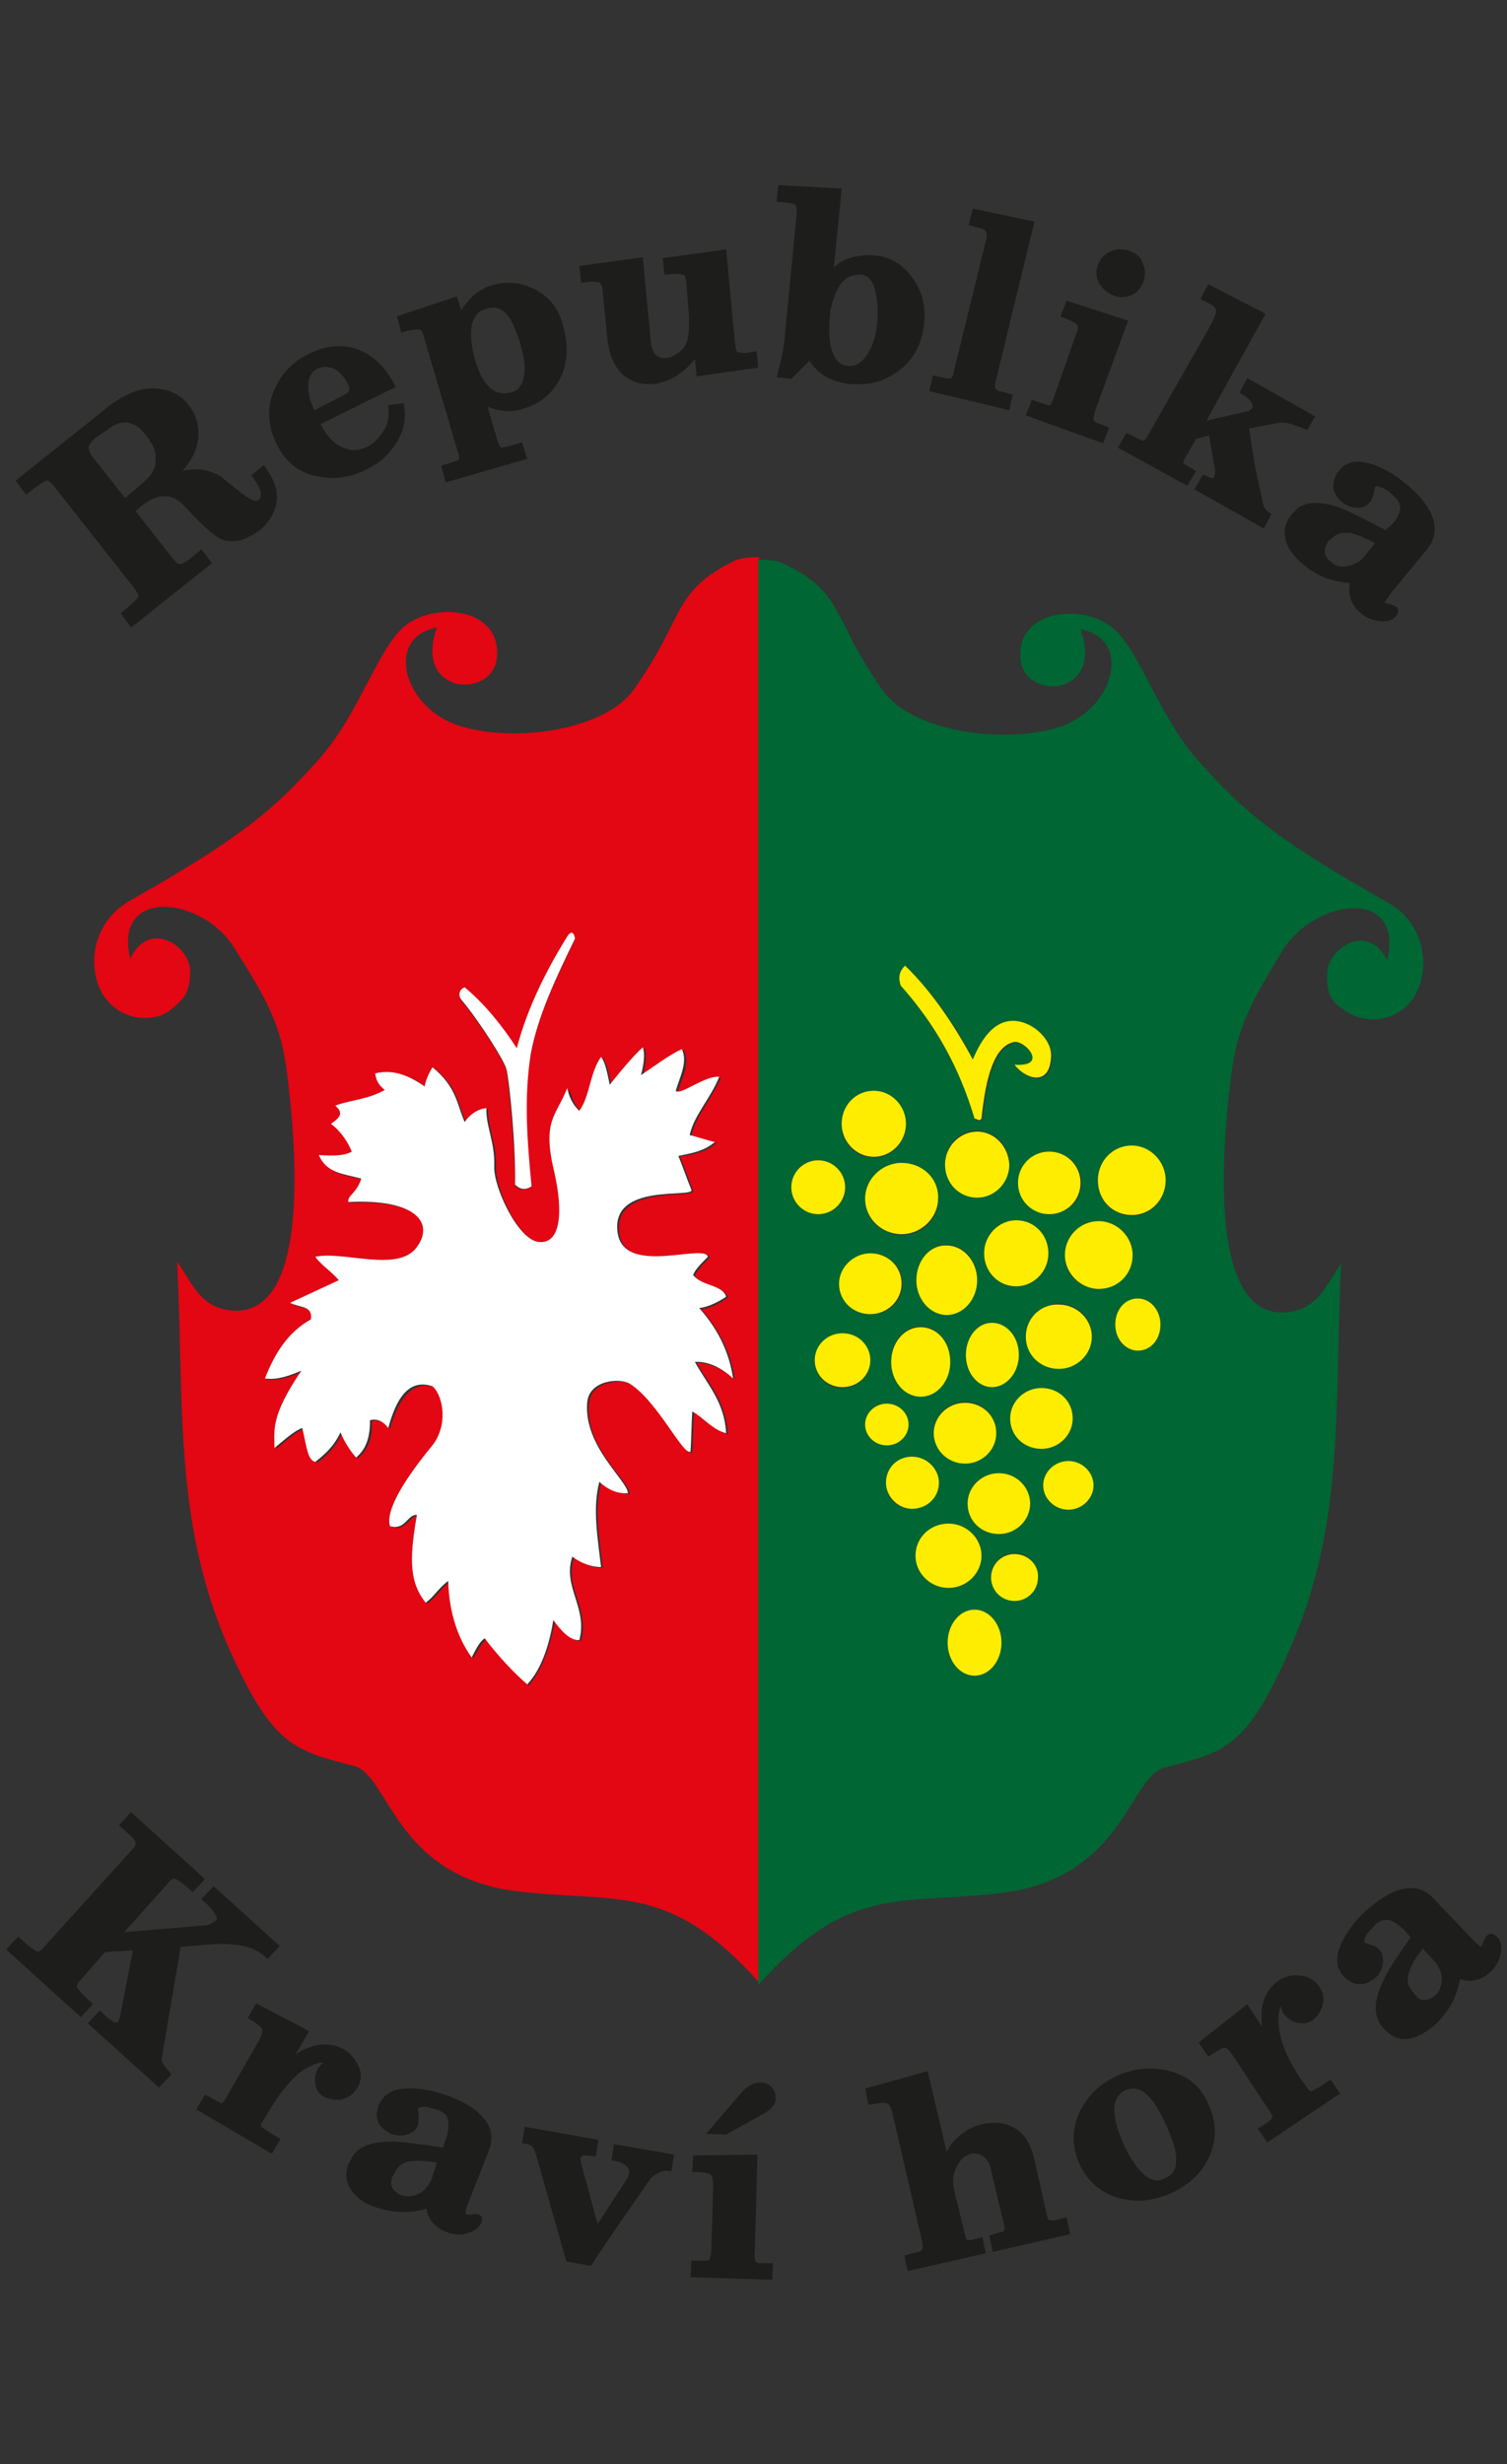 <?xml version="1.0" encoding="utf-8"?>
<!-- Generator: Adobe Illustrator 28.0.0, SVG Export Plug-In . SVG Version: 6.00 Build 0)  -->
<svg version="1.1" baseProfile="tiny" id="Vrstva_1"
	 xmlns="http://www.w3.org/2000/svg" xmlns:xlink="http://www.w3.org/1999/xlink" x="0px" y="0px" viewBox="0 0 173.5 283.5"
	 overflow="visible" xml:space="preserve">
<rect x="0" y="0" width="173.5" height="283.5" fill="#333333" stroke="none"/>
<g>
	<path fill="none" d="M95.6,37.1c-0.1,1.4,0,2.6,0.3,3.5c0.3,1,0.9,1.6,1.8,1.7c1,0.1,1.7-0.4,2.3-1.4c0.6-1,0.9-2.2,1.1-3.7
		c0.1-1.5,0-2.8-0.3-3.8c-0.3-1-0.8-1.5-1.5-1.6c-0.1,0-0.2,0-0.3,0c-0.9,0-1.6,0.4-2.2,1.2c-0.6,0.8-0.9,1.9-1,3.2L95.6,37.1z"/>
	<path fill="none" d="M47.2,248.7c-0.7,0.1-1.2,0.4-1.5,1l-0.4,0.7c-0.2,0.4-0.2,0.8-0.1,1.2c0.2,0.4,0.5,0.8,1.2,1
		c0.7,0.3,1.4,0.2,2.1-0.3c0.6-0.4,1.1-1,1.3-1.6l0.7-1.8c-0.9-0.1-1.7-0.2-2.3-0.2C47.8,248.7,47.4,248.7,47.2,248.7z"/>
	<path fill="none" d="M154.8,61.3c-0.5,0-0.9,0.2-1.3,0.5l-0.6,0.5c-0.3,0.3-0.4,0.7-0.4,1.1c0,0.5,0.3,0.9,0.8,1.3
		c0.6,0.5,1.2,0.6,2,0.4c0.7-0.2,1.3-0.6,1.8-1.1l1.2-1.5c-1.3-0.7-2.3-1.1-3-1.2C155.1,61.3,155,61.3,154.8,61.3z"/>
	<path fill="none" d="M131.9,240.9c-0.5-0.4-0.9-0.6-1.4-0.6c-0.3,0-0.6,0.1-1,0.2c-0.7,0.3-1.1,0.9-1.2,1.9
		c-0.1,1.1,0.3,2.6,1.1,4.4c0.9,1.9,1.8,3.2,2.7,3.7c0.7,0.4,1.3,0.4,1.9,0.2c0.9-0.4,1.3-1,1.4-2c0.1-1-0.3-2.4-1.1-4.1
		C133.5,242.8,132.7,241.6,131.9,240.9z"/>
	<path fill="none" d="M15,48.8c-0.2-0.1-0.4-0.1-0.6-0.1c-0.7,0-1.4,0.3-2.1,0.9l-1.2,0.8c-0.5,0.4-0.8,0.7-0.9,1.1
		c-0.1,0.3,0,0.7,0.4,1.1l3.8,4.8l2-1.7c1-0.8,1.6-1.7,1.6-2.7c0-0.8-0.3-1.7-1-2.6C16.3,49.5,15.7,49,15,48.8z"/>
	<path fill="none" d="M165,225.7l-1.3-1.4c-0.8,1.2-1.3,2.1-1.6,2.8c-0.2,0.7-0.1,1.3,0.2,1.8l0.5,0.7c0.3,0.3,0.7,0.5,1,0.6
		c0,0,0.1,0,0.1,0c0.4,0,0.8-0.2,1.3-0.6c0.5-0.5,0.8-1.2,0.7-2C165.9,226.8,165.6,226.2,165,225.7z"/>
	<path fill="none" d="M59.8,39.2c-0.5-1.5-1-2.6-1.6-3.2c-0.4-0.4-0.8-0.6-1.4-0.6c-0.2,0-0.5,0-0.7,0.1c-0.8,0.2-1.4,0.8-1.7,1.6
		c-0.4,1.1-0.3,2.5,0.3,4.3c0.9,3,2.3,4.2,4.3,3.7c0.7-0.2,1.1-0.7,1.3-1.7c0.2-1,0.1-2.1-0.3-3.5L59.8,39.2z"/>
	<path fill="none" d="M39.8,43.8c-0.4-0.8-0.9-1.3-1.5-1.5c-0.3-0.1-0.6-0.2-0.9-0.2c-0.3,0-0.6,0.1-0.9,0.2c-0.6,0.3-1,0.8-1.1,1.6
		c-0.1,0.9,0.1,2,0.7,3.2l3.3-1.7c0.6-0.3,0.7-0.5,0.7-0.5c0,0,0.1-0.2-0.1-0.6L39.8,43.8z"/>
	<path fill="#E30613" d="M53.2,83.6c-6.8-1.9-9-10.3-2.9-11.4c-1.3,3.7,0,5.7,2,6.4c1.9,0.6,4.6-0.3,4.9-2.9c0.6-5.3-6.1-6.5-10-4.1
		c-3.6,2.2-5.5,10.3-10.7,16c-4.8,5.3-8.2,8.5-21.5,16c-4.9,2.8-4.9,8.5-2.9,11.2c2.2,2.9,5.8,2.7,7.4,1.5c1.5-1.2,2.4-1.9,2.4-4.6
		c-0.1-3-4.8-5.9-6.9-1.4c-2-8.3,8.3-7.2,12-1.2c3.8,6,5.3,8.8,6,14c0.8,6.3,3.3,28.2-6.1,27.7c-3.8-0.2-4.7-3.1-6.5-5.6
		c0.8,16.5-0.4,29.7,5.8,44.1c5.2,11.8,7.8,12.1,14.6,13.9c4,1.1,4.7,12.7,18.7,14.4c11.7,1.4,17.5-1.1,27.9,10.5v-164
		c-1.1,0-2.2,0.1-2.8,0.4C77.3,68.1,79,70.8,73,79.3C69.8,83.9,59.6,85.5,53.2,83.6z M69.4,121.7c0.6,0.8,0.8,2.4,1,3.2
		c1.2-1.5,2.6-3.2,3.8-4.3c0.3,0.8,0.1,2-0.2,3.2c1.5-1,3.2-2.2,4.7-3c0.8,1.5-0.1,3.1-0.7,4.8c0.5,0.6,3.4-1.9,5-1.6
		c-1.1,2.5-2.9,4.4-3.4,6.7c0.9,0.2,2,0.6,2.9,0.8c-1.2,1.1-2.7,1.3-4.2,1.6c0.5,1.2,1,2.7,1.5,3.9c0.3,1-9.3-0.8-8.5,4.9
		c0.7,5.1,10.1,1.2,10.4,2.8c-0.8,0.8-1.5,1.5-1.7,2.1c1,1.4,3.4,1.1,3.8,2.5c-1,0.7-2.2,1.3-3.1,1.3c2.4,2.7,3.5,5.4,3.9,8.1
		c-1.5-1.3-3.1-1.9-4.4-1.9c1.6,2.7,3.4,4.6,3.6,8.2c-1.6-0.4-2.6-1.8-3.9-2.5c-0.1,1.4-0.1,3.2-0.2,4.6c-0.9,0.6-3.8-5.8-7-7.8
		c-1.2-0.7-4.7-0.4-4.9,2.2c-0.5,5,4.6,8.8,4.7,10.4c-1.2,0-2.3-0.4-3.3-1.3c-0.8,3-0.2,6.4,0.2,9.8c-1,0-2.2-0.4-3.3-1.2
		c-1.2,3.4,1.8,5.9,0.8,9.6c-1,0.1-2.1-1.2-3-2.3c-0.5,2.6-1.4,5.6-3,7.4c-1.6-1.4-3.3-3.1-4.9-5.3c-0.6,0.5-1,1.3-1.5,2.2
		c-1.5-2-2.6-5-2.7-8.8c-1.1,0.8-1.7,1.9-2.6,2.5c-1.8-2.3-2-4.5-1-10.1c-1.1-0.1-1.3,1.8-3.1,1.3c-0.5-1.9,2-5.8,4.8-9.2
		c1.9-2.3,1.4-5.7,0.1-6.9c-2-0.6-3.8,0.3-5.1,4.8c-0.6-0.8-1.3-1.1-2.1-0.9c0.1,1.7-0.3,3.2-1.6,4.3c-0.7-0.8-1.3-1.7-1.8-2.9
		c-0.9,1.8-1.9,2.7-2.9,3.4c-0.9-0.3-1-1.9-1.5-3.9c-0.9,0.3-2.1,1.4-3.2,2.3c0.1-2.1-0.4-3.6,3.1-8.9c-1.4,0.6-2.8,1.1-4.2,0.9
		c1.1-2.7,2.6-5.2,5.3-6.8c0.2-1.6-1.1-1.2-2.4-1.9c1.7-0.8,3.9-1.8,5.6-2.6c-0.7-1-1.9-1.7-2.7-2.7c3.2-0.8,9.4,1.7,11.6-1
		c2.2-2.8,0.1-5.7-7.8-5.3c-0.1-0.8,0.9-0.9,1.5-2.7c-2.4-0.5-4-0.7-4.9-2.7c1.7,0.1,2.9,0.1,3.8-0.4c-0.4-1-1.2-2.3-2.4-3.2
		c1.1-0.8,1.4-1.4,0.5-2.1c2-0.7,3.8-0.7,5.7-1.8c-0.5-0.4-1-0.9-1.1-1.9c2.1-0.5,3.9,0.2,5.7,1.5c0-0.8,0.4-1.7,0.9-2.2
		c2.8,2.3,2.7,4.2,3.7,6.3c0.6-0.9,1.4-1.5,2.5-1.6c-0.1,2.1,1,3.9,0.9,6.7c-0.1,2.5,2.7,8.6,5.2,8.7c2.4,0.1,2.9-3.3,1.7-8.1
		c-1.4-5.9,0.2-6.3,1.6-9.5c0.2,0.9,0.6,1.9,1.4,2.6C68,126.2,68.1,123.5,69.4,121.7z M65.4,107.7c0.5-0.4,0.7-0.3,0.8,0.4
		c-2.1,4.3-4.3,8.9-5.1,13.3c-0.9,5-0.5,10,0.1,15.2c-0.9,0.4-1.5,0.3-1.9-0.2c0-4.7-0.8-12.3-1-13.3c-0.2-0.9-3.1-5.5-5.2-8
		c-0.4-0.6-0.2-1.2,0.4-1.4c2.3,1.9,4.3,4.4,6,7.1C60.7,116.1,62.9,111.7,65.4,107.7z"/>
	<path fill="#006633" d="M115.3,217.8c14-1.7,14.7-13.3,18.7-14.4c6.8-1.8,9.5-2,14.6-13.9c6.3-14.4,5-27.7,5.8-44.1
		c-1.8,2.5-2.7,5.4-6.5,5.6c-9.4,0.5-6.9-21.5-6.1-27.7c0.7-5.2,2.2-7.9,5.9-14c3.8-6,14-7.2,12,1.2c-2.1-4.4-6.8-1.5-6.9,1.4
		c-0.1,3,0.7,3.5,2.4,4.6c1.7,1.1,5.2,1.4,7.4-1.5c2-2.7,2-8.5-2.9-11.2c-13.3-7.5-16.7-10.7-21.5-16c-5.2-5.7-7.1-13.8-10.7-16
		c-3.9-2.4-10.6-1.2-10,4.1c0.3,2.6,3,3.5,4.9,2.9c2-0.7,3.3-2.7,2-6.4c6.1,1.1,3.9,9.5-2.9,11.4c-6.4,1.8-16.6,0.3-19.9-4.4
		c-6-8.5-4.3-11.2-11.5-14.6c-0.5-0.3-1.7-0.4-2.8-0.4v164C97.8,216.7,103.5,219.2,115.3,217.8z M97,159.7c-1.8,0-3.2-1.4-3.2-3.1
		c0-1.7,1.4-3.1,3.2-3.1c1.8,0,3.2,1.4,3.2,3.1C100.2,158.2,98.8,159.7,97,159.7z M117,148c-2,0-3.7-1.7-3.7-3.8
		c0-2.1,1.6-3.8,3.7-3.8c2,0,3.7,1.7,3.7,3.8C120.7,146.3,119.1,148,117,148z M121.9,150c2.1,0,3.8,1.7,3.8,3.7s-1.7,3.7-3.8,3.7
		c-2.1,0-3.8-1.7-3.8-3.7S119.8,150,121.9,150z M111.1,161.3c2,0,3.6,1.6,3.6,3.5c0,2-1.6,3.5-3.6,3.5c-2,0-3.6-1.6-3.6-3.5
		C107.5,162.9,109.1,161.3,111.1,161.3z M106,160.6c-1.9,0-3.4-1.8-3.4-4c0-2.2,1.5-4,3.4-4c1.9,0,3.4,1.8,3.4,4
		C109.4,158.8,107.9,160.6,106,160.6z M115,169.5c2,0,3.6,1.6,3.6,3.5c0,2-1.6,3.5-3.6,3.5c-2,0-3.6-1.6-3.6-3.5
		C111.4,171.1,113,169.5,115,169.5z M114.2,159.6c-1.7,0-3-1.7-3-3.7c0-2,1.4-3.7,3-3.7c1.7,0,3.1,1.7,3.1,3.7
		C117.3,157.9,115.9,159.6,114.2,159.6z M112.5,137.7c-2,0-3.7-1.7-3.7-3.8c0-2.1,1.6-3.8,3.7-3.8c2,0,3.7,1.7,3.7,3.8
		C116.1,136,114.5,137.7,112.5,137.7z M109,143.2c1.9,0,3.5,1.8,3.5,4c0,2.2-1.6,4-3.5,4c-1.9,0-3.5-1.8-3.5-4
		C105.5,145,107.1,143.2,109,143.2z M103.8,142.1c-2.3,0-4.2-1.9-4.2-4.1c0-2.3,1.9-4.1,4.2-4.1c2.3,0,4.2,1.9,4.2,4.1
		C108.1,140.2,106.2,142.1,103.8,142.1z M100.3,144.2c2,0,3.6,1.6,3.6,3.5c0,2-1.6,3.5-3.6,3.5c-2,0-3.6-1.6-3.6-3.5
		C96.6,145.8,98.3,144.2,100.3,144.2z M99.6,163.9c0-1.3,1.1-2.4,2.5-2.4c1.4,0,2.5,1.1,2.5,2.4c0,1.3-1.1,2.4-2.5,2.4
		C100.8,166.3,99.6,165.2,99.6,163.9z M102,170.6c0-1.6,1.4-3,3-3c1.7,0,3.1,1.3,3.1,3c0,1.6-1.4,3-3.1,3
		C103.3,173.6,102,172.3,102,170.6z M105.4,179c0-2,1.7-3.7,3.8-3.7c2.1,0,3.8,1.6,3.8,3.7c0,2-1.7,3.7-3.8,3.7
		C107.1,182.7,105.4,181,105.4,179z M112.2,192.8c-1.7,0-3.1-1.7-3.1-3.8c0-2.1,1.4-3.8,3.1-3.8c1.7,0,3.1,1.7,3.1,3.8
		C115.3,191.1,113.9,192.8,112.2,192.8z M116.8,184.1c-1.5,0-2.7-1.2-2.7-2.7c0-1.5,1.2-2.7,2.7-2.7c1.5,0,2.7,1.2,2.7,2.7
		C119.6,182.9,118.3,184.1,116.8,184.1z M116.3,163.2c0-2,1.6-3.5,3.6-3.5c2,0,3.6,1.6,3.6,3.5c0,2-1.6,3.5-3.6,3.5
		C117.9,166.7,116.3,165.1,116.3,163.2z M123,173.7c-1.6,0-2.9-1.3-2.9-2.8c0-1.5,1.3-2.8,2.9-2.8c1.6,0,2.9,1.3,2.9,2.8
		C125.9,172.5,124.6,173.7,123,173.7z M131,155.4c-1.5,0-2.6-1.3-2.6-3c0-1.6,1.2-3,2.6-3c1.5,0,2.6,1.3,2.6,3
		C133.6,154.1,132.5,155.4,131,155.4z M130.3,131.9c2.2,0,3.9,1.8,3.9,4c0,2.2-1.8,4-3.9,4c-2.2,0-3.9-1.8-3.9-4
		C126.4,133.7,128.1,131.9,130.3,131.9z M126.5,140.5c2.2,0,3.9,1.8,3.9,3.9c0,2.1-1.8,3.9-3.9,3.9c-2.2,0-3.9-1.7-3.9-3.9
		C122.6,142.3,124.3,140.5,126.5,140.5z M124.5,136.1c0,2-1.6,3.6-3.6,3.6c-2,0-3.6-1.6-3.6-3.6c0-2,1.6-3.6,3.6-3.6
		C122.8,132.5,124.5,134.1,124.5,136.1z M104.3,111.2c3.1,3,5.7,6.8,7.8,10.8c1.5-3.7,3.3-4.7,5.2-4.4c1.9,0.3,3.9,2.2,3.8,4.2
		c-0.2,3.4-3,2.4-4.2,0.8c3.9,0.3,1.2-2.9-0.1-2.6c-2.2,0.5-3.2,3.9-3.7,8.8c-0.3,0.4-0.6,0-0.8,0c-1.8-5.9-4.6-10.8-8.4-15.2
		C103.5,112.6,103.7,111.9,104.3,111.2z M100.6,125.6c2,0,3.7,1.7,3.7,3.8c0,2.1-1.7,3.8-3.7,3.8c-2.1,0-3.7-1.7-3.7-3.8
		C96.9,127.2,98.6,125.6,100.6,125.6z M94.2,133.5c1.7,0,3.1,1.4,3.1,3.1c0,1.7-1.4,3.1-3.1,3.1c-1.7,0-3.1-1.4-3.1-3.1
		C91.1,134.9,92.5,133.5,94.2,133.5z"/>
	<path fill="#FFED00" d="M131,149.4c-1.5,0-2.6,1.3-2.6,3c0,1.7,1.2,3,2.6,3c1.5,0,2.6-1.3,2.6-3C133.6,150.8,132.5,149.4,131,149.4
		z"/>
	<path fill="#FFED00" d="M130.3,139.8c2.2,0,3.9-1.8,3.9-4c0-2.2-1.8-4-3.9-4c-2.2,0-3.9,1.8-3.9,4
		C126.4,138.1,128.1,139.8,130.3,139.8z"/>
	<path fill="#FFED00" d="M122.6,144.4c0,2.1,1.8,3.9,3.9,3.9c2.2,0,3.9-1.7,3.9-3.9c0-2.1-1.8-3.9-3.9-3.9
		C124.3,140.5,122.6,142.3,122.6,144.4z"/>
	<path fill="#FFED00" d="M97,153.4c-1.8,0-3.2,1.4-3.2,3.1c0,1.7,1.4,3.1,3.2,3.1c1.8,0,3.2-1.4,3.2-3.1
		C100.2,154.8,98.8,153.4,97,153.4z"/>
	<path fill="#FFED00" d="M118.1,153.8c0,2.1,1.7,3.7,3.8,3.7c2.1,0,3.8-1.7,3.8-3.7s-1.7-3.7-3.8-3.7
		C119.8,150,118.1,151.7,118.1,153.8z"/>
	<path fill="#FFED00" d="M117,140.4c-2,0-3.7,1.7-3.7,3.8c0,2.1,1.6,3.8,3.7,3.8c2,0,3.7-1.7,3.7-3.8
		C120.7,142.1,119.1,140.4,117,140.4z"/>
	<path fill="#FFED00" d="M100.6,133.1c2,0,3.7-1.7,3.7-3.8c0-2.1-1.7-3.8-3.7-3.8c-2.1,0-3.7,1.7-3.7,3.8
		C96.9,131.4,98.6,133.1,100.6,133.1z"/>
	<path fill="#FFED00" d="M94.2,139.7c1.7,0,3.1-1.4,3.1-3.1c0-1.7-1.4-3.1-3.1-3.1c-1.7,0-3.1,1.4-3.1,3.1
		C91.1,138.3,92.5,139.7,94.2,139.7z"/>
	<path fill="#FFED00" d="M117.2,136.1c0,2,1.6,3.6,3.6,3.6c2,0,3.6-1.6,3.6-3.6c0-2-1.6-3.6-3.6-3.6
		C118.8,132.5,117.2,134.1,117.2,136.1z"/>
	<path fill="#FFED00" d="M112.2,128.7c0.3,0,0.5,0.4,0.8,0c0.5-4.9,1.5-8.3,3.7-8.8c1.3-0.3,4.1,2.9,0.1,2.6c1.2,1.6,4,2.6,4.2-0.8
		c0.2-2-1.9-3.9-3.8-4.2c-1.9-0.3-3.7,0.8-5.2,4.4c-2.1-3.9-4.7-7.8-7.8-10.8c-0.7,0.7-0.8,1.4-0.5,2.3
		C107.7,117.9,110.4,122.7,112.2,128.7z"/>
	<path fill="#FFED00" d="M106,152.7c-1.9,0-3.4,1.8-3.4,4c0,2.2,1.5,4,3.4,4c1.9,0,3.4-1.8,3.4-4C109.4,154.4,107.9,152.7,106,152.7
		z"/>
	<path fill="#FFED00" d="M112.2,185.2c-1.7,0-3.1,1.7-3.1,3.8c0,2.1,1.4,3.8,3.1,3.8c1.7,0,3.1-1.7,3.1-3.8
		C115.3,186.9,113.9,185.2,112.2,185.2z"/>
	<path fill="#FFED00" d="M116.8,178.8c-1.5,0-2.7,1.2-2.7,2.7c0,1.5,1.2,2.7,2.7,2.7c1.5,0,2.7-1.2,2.7-2.7
		C119.6,180,118.3,178.8,116.8,178.8z"/>
	<path fill="#FFED00" d="M113,179c0-2-1.7-3.7-3.8-3.7c-2.1,0-3.8,1.6-3.8,3.7c0,2,1.7,3.7,3.8,3.7C111.3,182.7,113,181,113,179z"/>
	<path fill="#FFED00" d="M103.8,133.8c-2.3,0-4.2,1.9-4.2,4.1c0,2.3,1.9,4.1,4.2,4.1c2.3,0,4.2-1.9,4.2-4.1
		C108.1,135.6,106.2,133.8,103.8,133.8z"/>
	<path fill="#FFED00" d="M108.1,170.6c0-1.6-1.4-3-3.1-3c-1.7,0-3,1.3-3,3c0,1.6,1.4,3,3,3C106.7,173.6,108.1,172.3,108.1,170.6z"/>
	<path fill="#FFED00" d="M123.5,163.2c0-2-1.6-3.5-3.6-3.5c-2,0-3.6,1.6-3.6,3.5c0,2,1.6,3.5,3.6,3.5
		C121.9,166.7,123.5,165.1,123.5,163.2z"/>
	<path fill="#FFED00" d="M96.6,147.7c0,2,1.6,3.5,3.6,3.5c2,0,3.6-1.6,3.6-3.5c0-2-1.6-3.5-3.6-3.5
		C98.3,144.2,96.6,145.8,96.6,147.7z"/>
	<path fill="#FFED00" d="M105.5,147.3c0,2.2,1.6,4,3.5,4c1.9,0,3.5-1.8,3.5-4c0-2.2-1.6-4-3.5-4C107.1,143.2,105.5,145,105.5,147.3z
		"/>
	<path fill="#FFED00" d="M104.6,163.9c0-1.3-1.1-2.4-2.5-2.4c-1.4,0-2.5,1.1-2.5,2.4c0,1.3,1.1,2.4,2.5,2.4
		C103.5,166.3,104.6,165.2,104.6,163.9z"/>
	<path fill="#FFED00" d="M123,168.1c-1.6,0-2.9,1.3-2.9,2.8c0,1.5,1.3,2.8,2.9,2.8c1.6,0,2.9-1.3,2.9-2.8
		C125.9,169.4,124.6,168.1,123,168.1z"/>
	<path fill="#FFED00" d="M115,176.5c2,0,3.6-1.6,3.6-3.5c0-1.9-1.6-3.5-3.6-3.5c-2,0-3.6,1.6-3.6,3.5C111.4,175,113,176.5,115,176.5
		z"/>
	<path fill="#FFED00" d="M111.1,168.4c2,0,3.6-1.6,3.6-3.5c0-2-1.6-3.5-3.6-3.5c-2,0-3.6,1.6-3.6,3.5
		C107.5,166.8,109.1,168.4,111.1,168.4z"/>
	<path fill="#FFED00" d="M112.5,130.2c-2,0-3.7,1.7-3.7,3.8c0,2.1,1.6,3.8,3.7,3.8c2,0,3.7-1.7,3.7-3.8
		C116.1,131.9,114.5,130.2,112.5,130.2z"/>
	<path fill="#FFED00" d="M114.2,152.2c-1.7,0-3,1.7-3,3.7c0,2.1,1.4,3.7,3,3.7c1.7,0,3.1-1.7,3.1-3.7
		C117.3,153.8,115.9,152.2,114.2,152.2z"/>
	<path fill="#FFFFFF" d="M63.8,134.8c1.1,4.8,0.7,8.3-1.7,8.1c-2.4-0.1-5.3-6.3-5.2-8.7c0.1-2.8-1-4.7-0.9-6.7
		c-1,0.1-1.9,0.7-2.5,1.6c-0.9-2-0.9-4-3.7-6.3c-0.4,0.6-0.8,1.5-0.9,2.2c-1.9-1.3-3.7-2-5.7-1.5c0.1,1,0.6,1.5,1.1,1.9
		c-1.9,1.1-3.7,1.1-5.7,1.8c0.9,0.8,0.7,1.3-0.5,2.1c1.2,0.9,2,2.2,2.4,3.2c-0.9,0.5-2.1,0.5-3.8,0.4c0.9,2,2.5,2.1,4.9,2.7
		c-0.6,1.8-1.6,1.9-1.5,2.7c7.9-0.4,10,2.5,7.8,5.3c-2.2,2.8-8.4,0.3-11.6,1c0.7,1,1.9,1.7,2.7,2.7c-1.7,0.8-3.9,1.8-5.6,2.6
		c1.2,0.6,2.6,0.3,2.4,1.9c-2.7,1.5-4.2,4-5.3,6.8c1.4,0.2,2.8-0.3,4.2-0.9c-3.6,5.3-3.1,6.9-3.1,8.9c1.1-0.9,2.3-2,3.2-2.3
		c0.5,2.1,0.6,3.7,1.5,3.9c1-0.8,2.1-1.7,2.9-3.4c0.5,1.2,1.1,2.1,1.8,2.9c1.3-1.1,1.6-2.6,1.6-4.3c0.8-0.2,1.5,0.1,2.1,0.9
		c1.2-4.5,3-5.5,5.1-4.8c1.3,1.2,1.8,4.6-0.1,6.9c-2.8,3.4-5.4,7.3-4.8,9.2c1.8,0.5,2-1.4,3.1-1.3c-1,5.6-0.7,7.9,1,10.1
		c0.9-0.6,1.5-1.7,2.6-2.5c0.1,3.8,1.2,6.7,2.7,8.8c0.5-0.9,0.8-1.7,1.5-2.2c1.6,2.1,3.3,3.9,4.9,5.3c1.7-1.8,2.6-4.8,3-7.4
		c0.8,1.1,1.9,2.4,3,2.3c1-3.7-2-6.2-0.8-9.6c1,0.8,2.3,1.2,3.3,1.2c-0.4-3.4-1-6.8-0.2-9.8c1,0.9,2.1,1.4,3.3,1.3
		c-0.1-1.5-5.1-5.4-4.7-10.4c0.2-2.6,3.7-2.9,4.9-2.2c3.2,2,6.2,8.4,7,7.8c0.1-1.4,0.1-3.2,0.2-4.6c1.3,0.7,2.3,2.1,3.9,2.5
		c-0.2-3.6-2.1-5.5-3.6-8.2c1.3-0.1,2.9,0.5,4.4,1.9c-0.4-2.7-1.5-5.4-3.9-8.1c1-0.1,2.2-0.7,3.1-1.3c-0.4-1.4-2.8-1.2-3.8-2.5
		c0.2-0.6,0.9-1.3,1.7-2.1c-0.4-1.6-9.7,2.3-10.4-2.8c-0.8-5.8,8.8-3.9,8.5-4.9c-0.5-1.2-1-2.7-1.5-3.9c1.4-0.3,2.9-0.5,4.2-1.6
		c-0.9-0.2-2-0.6-2.9-0.8c0.5-2.3,2.4-4.2,3.4-6.7c-1.6-0.2-4.5,2.2-5,1.6c0.5-1.7,1.4-3.3,0.7-4.8c-1.5,0.7-3.2,2-4.7,3
		c0.3-1.2,0.5-2.4,0.2-3.2c-1.2,1.1-2.6,2.8-3.8,4.3c-0.2-0.8-0.4-2.4-1-3.2c-1.3,1.8-1.3,4.6-2.5,6.2c-0.8-0.7-1.2-1.7-1.4-2.6
		C64,128.5,62.4,128.9,63.8,134.8z"/>
	<path fill="#FFFFFF" d="M53.5,113.6c-0.6,0.2-0.8,0.9-0.4,1.4c2.1,2.5,5,7.1,5.2,8c0.3,1,1.1,8.6,1,13.3c0.5,0.5,1.1,0.7,1.9,0.2
		c-0.5-5.2-0.9-10.1-0.1-15.2c0.8-4.4,3-9,5.1-13.3c-0.1-0.7-0.4-0.9-0.8-0.4c-2.5,4-4.7,8.4-5.9,13C57.8,118,55.8,115.5,53.5,113.6
		z"/>
	<path fill="#1D1D1B" d="M21.7,46.6c-0.9-1.2-2.2-1.8-3.8-1.9c-1.7-0.1-3.4,0.6-5.2,1.9L1.8,55.3l1.2,1.6L4.2,56
		c0.8-0.6,1.1-0.7,1.2-0.7c0.2,0,0.4,0.2,0.7,0.5l9.3,11.8c0.4,0.5,0.6,0.9,0.5,1.1c-0.1,0.2-0.5,0.6-1.8,1.7l-0.2,0.2l1.2,1.6
		l9.3-7.4l-1.2-1.6l-1.2,1c-0.7,0.5-1,0.7-1.3,0.7c-0.2,0-0.4-0.2-0.7-0.5l-4.4-5.6l0.7-0.6c1.9-1.5,3.6-1.5,5,0.1
		c2.3,2.5,3.8,3.8,4.7,3.9c0.6,0.1,1.2,0.1,1.9-0.1c0.6-0.2,1.3-0.6,1.9-1c1.1-0.9,1.8-2,2-3.1c0.3-1.4-0.2-2.8-1.3-4.3l-0.1-0.2
		l-1.5,1.2l0.2,0.2c0.5,0.7,0.8,1.3,0.9,1.7c0.1,0.4,0,0.7-0.2,0.9c-0.1,0.1-0.3,0.1-0.4,0.1c-0.2,0-0.4-0.1-0.6-0.2
		c-0.6-0.3-1.7-1.2-3.4-2.6c-1.4-0.8-2.9-1-4.4-0.6c1-1.1,1.6-2.3,1.8-3.6C23,49.1,22.6,47.7,21.7,46.6z M16.4,55.6l-2,1.7l-3.8-4.8
		c-0.3-0.4-0.4-0.8-0.4-1.1c0.1-0.3,0.4-0.7,0.9-1.1l1.2-0.8c0.7-0.6,1.4-0.9,2.1-0.9c0.2,0,0.4,0,0.6,0.1c0.7,0.2,1.3,0.7,1.9,1.5
		c0.7,0.9,1.1,1.8,1,2.6C18,53.9,17.4,54.8,16.4,55.6z"/>
	<path fill="#1D1D1B" d="M45.5,44.4c-1.1-2.2-2.7-3.7-4.6-4.3c-1.7-0.5-3.5-0.3-5.3,0.6c-1.9,0.9-3.2,2.3-4,4.1
		c-0.9,2-0.8,4.1,0.2,6.2c1,2.1,2.6,3.4,4.7,3.8c0.6,0.1,1.2,0.2,1.7,0.2c1.3,0,2.7-0.3,4-1c1.5-0.7,2.6-1.7,3.4-3
		c0.9-1.4,1.2-2.8,0.9-4.4l0-0.2l-1.8,0.2l0,0.2c0.1,1,0,1.9-0.5,2.7c-0.5,0.8-1.1,1.5-1.9,1.9c-1,0.5-1.9,0.5-2.8,0.1
		c-1-0.4-1.9-1.3-2.6-2.7l8.7-4.3L45.5,44.4z M40.2,45c0,0-0.1,0.2-0.7,0.5l-3.3,1.7c-0.6-1.2-0.8-2.3-0.7-3.2
		c0.1-0.8,0.5-1.3,1.1-1.6c0.3-0.1,0.6-0.2,0.9-0.2c0.3,0,0.6,0.1,0.9,0.2c0.6,0.3,1.1,0.8,1.5,1.5l0.3,0.6
		C40.2,44.8,40.2,44.9,40.2,45z"/>
	<path fill="#1D1D1B" d="M61.6,33.3c-1.6-0.8-3.2-1-4.9-0.5c-0.8,0.2-1.6,0.7-2.3,1.3c-0.5,0.5-0.9,1-1.3,1.6l-0.5-1.6l-6.9,2.3
		l0.5,1.9l0.2-0.1c0.8-0.2,1.3-0.3,1.7-0.3c0.1,0,0.2,0,0.2,0c0.1,0,0.4,0.2,0.6,1.2l3.9,13.2c0.1,0.3,0.1,0.5,0,0.6
		c-0.1,0.1-0.4,0.2-1.8,0.6l-0.2,0.1l0.5,1.9l9.4-2.7l-0.6-1.9l-1.4,0.4c-0.4,0.1-0.7,0.2-0.9,0.2c-0.1,0-0.1,0-0.1,0
		c0,0-0.2-0.1-0.4-0.7l-1.2-4.1c0.2,0.2,0.5,0.3,0.6,0.3c0.6,0.2,1.3,0.3,1.9,0.3c0.6,0,1.2-0.1,1.7-0.3c1.8-0.5,3.1-1.6,4-3.1
		c1-1.7,1.2-3.8,0.6-6.1C64.5,35.8,63.4,34.2,61.6,33.3z M60.3,43.4c-0.2,0.9-0.6,1.5-1.3,1.7c-2,0.6-3.4-0.6-4.3-3.7
		c-0.5-1.8-0.6-3.2-0.3-4.3c0.3-0.9,0.8-1.4,1.7-1.6c0.2-0.1,0.5-0.1,0.7-0.1c0.5,0,1,0.2,1.4,0.6c0.6,0.6,1.1,1.7,1.6,3.2l0.2,0.7
		C60.4,41.3,60.5,42.5,60.3,43.4z"/>
	<path fill="#1D1D1B" d="M77.6,40.9c-0.1,0.1-0.3,0.1-0.4,0.2c-0.1,0-0.3,0.1-0.5,0.1c-1.1,0.1-1.7-0.6-1.8-2.2L74,29.6l-7.3,1
		l0.2,1.9l0.2,0c0.4,0,0.7-0.1,1-0.1c0.5,0,0.7,0.1,0.9,0.1c0.1,0.1,0.4,0.3,0.4,1.2l0.5,5c0.2,2,0.8,3.5,1.8,4.4
		c0.8,0.7,1.8,1.1,2.9,1.1c0.2,0,0.3,0,0.5,0c1.1-0.1,2.1-0.5,3-1.1c0.7-0.5,1.4-1.1,1.9-1.8l0.2,2l7.1-1l-0.2-1.9l-0.6,0.1
		c-0.2,0-0.4,0.1-0.5,0.1c-0.2,0-0.3,0-0.4,0c-0.5,0-0.6-0.1-0.7-0.1c-0.1-0.1-0.2-0.3-0.3-1.2l-1-10.6l-7.3,1l0.2,1.9l0.2,0
		c0.4,0,0.7-0.1,1-0.1c0.6,0,0.9,0.1,1,0.1c0.1,0.1,0.2,0.2,0.3,0.8l0.3,3.7c0.1,1.5,0,2.7-0.3,3.4C78.8,40.1,78.3,40.5,77.6,40.9z"
		/>
	<path fill="#1D1D1B" d="M89.6,21.3l-0.2,1.9l1,0.1c1,0.1,1.2,0.3,1.2,0.3c0,0,0.2,0.3,0.1,1.2l-1.3,13.4c-0.1,1.4-0.4,3.1-0.9,4.9
		l-0.1,0.3l1.7,0.2l2.1-2.1c0.4,0.7,1,1.3,1.8,1.8c0.9,0.5,1.9,0.8,3,0.9c0.3,0,0.6,0,0.9,0c1.7,0,3.2-0.5,4.5-1.5
		c1.8-1.3,2.8-3.2,3-5.6c0.2-2-0.3-3.7-1.4-5.2c-1.1-1.5-2.5-2.3-4.1-2.5c-1.1-0.1-2.1,0-3.1,0.3c-0.7,0.2-1.3,0.6-1.8,1.1l0.9-9.1
		L89.6,21.3z M96.7,32.8c0.6-0.8,1.3-1.2,2.2-1.2c0.1,0,0.2,0,0.3,0c0.7,0.1,1.2,0.6,1.5,1.6c0.3,1,0.4,2.3,0.3,3.8
		c-0.1,1.5-0.5,2.8-1.1,3.7c-0.6,1-1.4,1.5-2.3,1.4c-0.9-0.1-1.4-0.6-1.8-1.7c-0.3-0.9-0.4-2.1-0.3-3.5l0.1-1.1
		C95.8,34.7,96.2,33.6,96.7,32.8z"/>
	<path fill="#1D1D1B" d="M109.8,42.8c-0.1,0.6-0.3,0.7-0.3,0.7c0,0-0.3,0.1-0.7,0l-1.4-0.3L107,45l9.2,2.2l0.4-1.8l-1.1-0.3
		c-0.2,0-0.3-0.1-0.4-0.1c-0.4-0.1-0.5-0.3-0.5-0.3c0-0.1-0.1-0.2,0-0.7l4.5-18.5L112,24l-0.5,1.9l1.1,0.3c0.6,0.1,0.8,0.3,0.9,0.4
		c0.1,0.1,0.1,0.4,0.1,0.7L109.8,42.8z"/>
	<path fill="#1D1D1B" d="M130.1,28.9c-0.7-0.3-1.5-0.3-2.2,0c-0.7,0.3-1.2,0.8-1.5,1.6c-0.3,0.8-0.2,1.5,0.2,2.2
		c0.4,0.6,0.9,1,1.6,1.3c0.3,0.1,0.6,0.2,0.9,0.2c0.4,0,0.7-0.1,1.1-0.2c0.7-0.3,1.1-0.8,1.4-1.5c0.3-0.8,0.3-1.5,0-2.1
		C131.4,29.6,130.9,29.2,130.1,28.9z"/>
	<path fill="#1D1D1B" d="M121.3,45.8c-0.2,0.6-0.4,0.8-0.4,0.8c-0.1,0.1-0.3,0-0.6-0.1l-1.5-0.5l-0.7,1.8l8.9,3.2l0.7-1.8l-1.3-0.5
		c-0.2-0.1-0.5-0.2-0.5-0.4c0-0.1,0-0.4,0.2-1.1l3.7-10.1l0.1-0.2l-7.1-2.3l-0.7,1.8l0.2,0.1c1.3,0.5,1.6,0.7,1.7,0.9
		c0.1,0.1,0.2,0.4-0.2,1.3L121.3,45.8z"/>
	<path fill="#1D1D1B" d="M132.1,50.2c-0.3,0.5-0.4,0.5-0.5,0.5c-0.1,0-0.4-0.1-1.7-0.8l-0.2-0.1l-1,1.7l8,4.4l1-1.7l-1-0.6
		c-0.5-0.3-0.5-0.4-0.5-0.4c0,0,0-0.1,0.3-0.6l1.2-2.1l1.5-0.4l0.7,4.1c0,0.4-0.1,0.6-0.1,0.7c0,0.1-0.1,0.1-0.1,0.1
		c-0.1,0-0.2,0-0.3,0c-0.2-0.1-0.4-0.2-0.7-0.3l-0.2-0.1l-1,1.7l8,4.5l0.9-1.7l-0.2-0.1c-0.4-0.2-0.6-0.5-0.7-0.7
		c-0.4-1.7-0.7-3.2-1-4.6c-0.2-1.1-0.4-2.6-0.7-4.4l3.1-0.6c0.6-0.1,1-0.1,1.4,0c0.4,0.1,1.1,0.3,2,0.7l0.2,0.1l0.9-1.6l-7.8-4.4
		l-0.9,1.7l0.2,0.1c0.5,0.3,0.9,0.6,1.1,0.9c0.3,0.4,0.2,0.6,0.2,0.7c-0.1,0.2-0.3,0.3-0.5,0.4l-4.8,1.1l6.8-12.3l-6.6-3.4l-0.9,1.7
		l0.8,0.4c0.8,0.4,1,0.7,1,0.9c0,0.1,0,0.5-0.5,1.5L132.1,50.2z"/>
	<path fill="#1D1D1B" d="M159.5,61c-2.2-1.2-3.9-2-5-2.5c-1.9-0.7-3.4-0.8-4.4-0.4c-0.3,0.1-0.5,0.2-0.7,0.4
		c-0.2,0.1-0.4,0.4-0.7,0.7c-0.8,1-1,2-0.6,3.2c0.3,0.9,1,1.8,2,2.6c0.7,0.6,1.6,1.1,2.5,1.5c0.9,0.3,1.8,0.5,2.8,0.6
		c-0.1,0.6-0.1,1.2,0.1,1.8c0.2,0.6,0.6,1.2,1.1,1.6c0.6,0.5,1.2,0.8,1.9,0.9c0.2,0,0.4,0.1,0.6,0.1c0.5,0,0.9-0.1,1.3-0.3l0.3-0.3
		c0.5-0.6,0.2-1,0-1.1c-0.2-0.1-0.4-0.2-0.7-0.3c-0.3-0.1-0.5-0.1-0.5-0.1c-0.1-0.1-0.1-0.1,0-0.2c0-0.1,0.2-0.3,0.6-0.9l4.2-5.1
		c0.9-1.1,1.1-2.4,0.6-3.8c-0.5-1.2-1.5-2.5-3-3.7c-1.4-1.2-2.9-2-4.3-2.4c-1.5-0.4-2.7-0.1-3.4,0.8c-0.5,0.6-0.7,1.3-0.7,2
		c0.1,0.6,0.4,1.1,0.9,1.6c0.5,0.4,1.1,0.7,1.7,0.7c0.7,0.1,1.2-0.1,1.6-0.6c0.2-0.2,0.3-0.5,0.4-0.9c0.1-0.4,0.2-0.6,0.2-0.9
		c0.2-0.1,0.5,0,1,0.2c0.3,0.1,0.7,0.4,1.2,0.9c0.4,0.4,0.6,0.7,0.7,1.2c0,0.6-0.3,1.4-1.1,2.2L159.5,61z M157.1,64
		c-0.5,0.6-1.1,0.9-1.8,1.1c-0.8,0.2-1.5,0.1-2-0.4c-0.5-0.4-0.8-0.8-0.8-1.3c0-0.4,0.2-0.7,0.4-1.1l0.6-0.5
		c0.3-0.3,0.8-0.5,1.3-0.5c0.2,0,0.3,0,0.5,0c0.7,0.1,1.7,0.5,3,1.2L157.1,64z"/>
	<path fill="#1D1D1B" d="M9.1,231.9l0.2,0.2l1.4-1.5l-0.2-0.2c-1.1-1-1.5-1.5-1.6-1.7c-0.1-0.2,0-0.5,0.3-0.8l2.9-3.3l3.2-0.2
		l-1.4,7.2c-0.1,0.6-0.2,0.9-0.4,1.1c0,0-0.3,0.2-1.4-0.8l-0.6-0.6l-1.4,1.5l8,7.2l0.2,0.2l1.4-1.5l-0.1-0.2c-0.6-0.7-0.8-1-0.9-1.2
		c-0.1-0.2-0.1-0.5,0-0.9l2.1-12.4l3.5-0.3c1.3-0.1,2.3,0,3.2,0.1c1.3,0.2,2.4,0.7,3.1,1.4l0.2,0.2l1.4-1.5l-7.4-6.7l-0.2-0.2
		l-1.4,1.5l0.2,0.2c0.7,0.6,1.2,1.2,1.4,1.6c0.3,0.5,0.1,0.7,0,0.7c-0.1,0.1-0.4,0.3-0.9,0.5l-9.6,0.8l5.2-5.8
		c0.2-0.3,0.5-0.4,0.7-0.3c0.3,0.1,0.7,0.4,1.3,0.9l0.7,0.6l1.4-1.5l-8.3-7.5l-0.2-0.2l-1.4,1.5l0.2,0.2c1.4,1.2,1.7,1.6,1.7,1.8
		c0,0.1,0.1,0.3-0.2,0.6L4.9,224.2c-0.2,0.3-0.5,0.4-0.7,0.3c-0.2-0.1-0.7-0.4-1.9-1.5l-0.2-0.2l-1.4,1.5L9.1,231.9z"/>
	<path fill="#1D1D1B" d="M36.6,238c-0.3,0.6-0.4,1.2-0.3,1.8c0.1,0.7,0.5,1.2,1.1,1.5c0.5,0.2,0.9,0.3,1.4,0.3c0.2,0,0.5,0,0.7-0.1
		c0.7-0.2,1.2-0.6,1.6-1.2c0.5-0.8,0.6-1.7,0.2-2.5c-0.3-0.8-0.9-1.5-1.7-2c-0.9-0.5-2-0.7-3.1-0.5c-0.8,0.2-1.7,0.5-2.5,1.1
		l1.6-2.7l-6.1-3.2l-1,1.7l0.2,0.1c1.2,0.7,1.4,1,1.5,1.2c0,0.1,0.1,0.4-0.4,1.3l-3.9,6.8c-0.2,0.3-0.3,0.4-0.4,0.4
		c-0.1,0-0.4-0.2-1.7-0.9l-0.2-0.1l-1,1.7l8.5,5l0.2,0.1l1-1.7l-0.2-0.1c-1.5-0.9-1.9-1.2-2-1.3c-0.1-0.2,0-0.5,0.2-0.7l0.6-1
		c1.2-2,2.4-3.6,3.7-4.6c1-0.7,1.9-1.1,2.7-1.1h0C37,237.5,36.8,237.7,36.6,238z"/>
	<path fill="#1D1D1B" d="M56.3,247.4c0.5-1.4,0.3-2.7-0.7-3.8c-0.9-1-2.2-1.8-4.1-2.5c-1.7-0.6-3.4-0.9-4.9-0.8
		c-1.6,0.1-2.5,0.8-3,1.9c-0.3,0.8-0.3,1.5,0,2.1c0.3,0.5,0.8,0.9,1.4,1.2c0.6,0.2,1.2,0.3,1.8,0.1c0.7-0.2,1.1-0.5,1.3-1.1
		c0.1-0.2,0.1-0.6,0.1-1c0-0.4-0.1-0.7-0.1-0.9c0.1-0.1,0.2-0.2,0.6-0.2c0.1,0,0.3,0,0.4,0c0.3,0.1,0.8,0.2,1.4,0.4
		c0.5,0.2,0.9,0.5,1,0.9c0.2,0.6,0.2,1.4-0.2,2.5l-0.3,0.9c-2.4-0.4-4.3-0.6-5.6-0.7h-0.3c-1.9,0-3.2,0.4-4,1.1
		c-0.2,0.2-0.4,0.4-0.5,0.6c-0.1,0.2-0.3,0.5-0.5,0.9c-0.4,1.2-0.3,2.2,0.5,3.2c0.6,0.8,1.5,1.4,2.8,1.8c0.9,0.3,1.9,0.5,2.9,0.5
		l0.2,0c0.9,0,1.7-0.1,2.6-0.4c0.1,0.6,0.3,1.2,0.7,1.6c0.4,0.5,1,0.9,1.6,1.1c0.5,0.2,1,0.3,1.4,0.3c0.2,0,0.5,0,0.7-0.1
		c0.7-0.1,1.3-0.4,1.7-0.9l0.2-0.3c0.1-0.2,0.1-0.4,0.1-0.6c0-0.1-0.1-0.3-0.4-0.4c-0.2-0.1-0.4-0.1-0.8,0c-0.2,0-0.4,0-0.6,0
		c-0.1-0.1-0.1-0.1-0.1-0.2c0-0.1,0-0.4,0.3-1.1L56.3,247.4z M49.7,250.7c-0.3,0.7-0.7,1.2-1.3,1.6c-0.7,0.4-1.4,0.5-2.1,0.3
		c-0.6-0.2-1-0.6-1.2-1c-0.1-0.3-0.1-0.8,0.1-1.2l0.4-0.7c0.3-0.5,0.8-0.9,1.5-1c0.3,0,0.6-0.1,0.9-0.1c0.6,0,1.4,0.1,2.3,0.2
		L49.7,250.7z"/>
	<path fill="#1D1D1B" d="M67.2,248c0.1,0,0.6,0,1.2,0.1l0.2,0l0.3-1.9l-8.5-1.5l-0.3,1.9l0.2,0c0.6,0.1,0.9,0.3,1,0.4
		c0.2,0.2,0.3,0.6,0.5,1.2l3.4,12l2.8,0.5l0.1-0.1c0.9-1.4,2-3,3.3-4.9c1.1-1.6,2.3-3.3,3.4-4.9c0.2-0.3,0.6-0.6,1-0.8
		c0.4-0.2,0.8-0.3,1.3-0.2l0.2,0l0.3-1.9l-6.9-1.2l-0.3,1.9l0.2,0c0.8,0.1,1.3,0.4,1.6,0.7c0.2,0.2,0.3,0.5,0.2,0.8
		c0,0.3-0.1,0.3-0.1,0.4l-3.5,5.4l-1.9-7l-0.1-0.5C66.9,248.1,67,248,67.2,248z"/>
	<path fill="#1D1D1B" d="M88.8,240.1c-0.3-0.3-0.8-0.5-1.3-0.5c-0.5,0-1,0.2-1.4,0.5c-0.3,0.2-0.7,0.6-1.2,1.2l-3.6,4.2l2.3,0.1
		l4.3-2.4c0.4-0.2,0.8-0.5,1-0.8c0.3-0.3,0.4-0.6,0.4-1C89.3,240.9,89.2,240.5,88.8,240.1z"/>
	<path fill="#1D1D1B" d="M81.7,260c-0.1,0.1-0.3,0.1-0.6,0.1h0c-0.2,0-0.4,0-0.6,0l-0.9,0l-0.1,1.9l9.4,0.3l0.1-1.9l-1.4,0
		c-0.2,0-0.5,0-0.6-0.2c0-0.1-0.2-0.3-0.1-1.2l0.3-10.8l0-0.3l-7.4,0.1l-0.1,1.9l0.2,0c1.3,0,1.8,0.2,1.9,0.3
		c0.1,0.1,0.3,0.3,0.3,1.2l-0.2,7.6C81.8,259.7,81.7,259.9,81.7,260z"/>
	<path fill="#1D1D1B" d="M115,256.9l-1.1,0.3l0.4,1.9l8.7-2l0.2-0.1l-0.4-1.9l-1.1,0.3c-0.5,0.1-0.8,0.1-0.9,0
		c-0.1,0-0.2-0.2-0.3-0.7l-1.5-6.6c-0.4-1.5-1.1-2.7-2.3-3.3c-1-0.6-2.3-0.7-3.6-0.4c-1,0.2-1.9,0.7-2.7,1.4
		c-0.6,0.5-1.1,1.1-1.4,1.8l-2.2-9.3l-7.2,2l0.4,1.9l0.5-0.1c0.9-0.2,1.6-0.2,1.8,0c0.1,0.1,0.3,0.3,0.5,1.3l3.3,14.2
		c0.2,0.8,0.1,1.1,0.1,1.2c-0.1,0.1-0.2,0.3-0.9,0.4l-1.2,0.3l0.4,1.8l8.8-2l0.2-0.1l-0.4-1.8l-1.2,0.3c-0.3,0.1-0.6,0-0.6,0
		c0,0-0.1-0.1-0.2-0.6l-1.2-4.9c-0.3-1.1-0.2-2.1,0.3-3c0.4-0.8,0.9-1.2,1.6-1.4c0.5-0.1,1,0,1.4,0.3c0.4,0.3,0.8,0.8,0.9,1.6
		l1.5,6.3c0.1,0.5,0,0.6,0,0.7C115.6,256.6,115.5,256.8,115,256.9z"/>
	<path fill="#1D1D1B" d="M134.7,238.3c-2-0.5-4-0.4-6,0.5c-2,0.9-3.5,2.3-4.4,4.2c-0.9,1.9-0.9,3.9-0.1,5.8c0.9,2.1,2.5,3.5,4.6,4.1
		c0.8,0.2,1.6,0.3,2.3,0.3c1.2,0,2.4-0.3,3.6-0.8c2-0.9,3.5-2.2,4.4-4c1-2,1-4.1,0.1-6.1C138.4,240.2,136.9,238.9,134.7,238.3z
		 M134,250.7c-0.6,0.3-1.3,0.2-1.9-0.2c-0.9-0.6-1.8-1.8-2.7-3.7c-0.8-1.8-1.2-3.3-1.1-4.4c0.1-0.9,0.5-1.5,1.2-1.9
		c0.3-0.1,0.6-0.2,1-0.2c0.5,0,1,0.2,1.4,0.6c0.8,0.6,1.6,1.9,2.4,3.7c0.8,1.8,1.2,3.1,1.1,4.1C135.4,249.7,134.9,250.3,134,250.7z"
		/>
	<path fill="#1D1D1B" d="M145,244.8l-0.2,0.1l1.1,1.6l8.2-5.5l0.2-0.1l-1.1-1.6l-0.2,0.1c-1.5,1-1.9,1.2-2.1,1.2
		c-0.1,0-0.3-0.2-0.5-0.5l-0.7-1c-1.3-1.9-2.1-3.7-2.4-5.4c-0.2-1.2-0.2-2.2,0.2-2.9c0,0.3,0.1,0.6,0.3,0.9c0.4,0.5,0.9,0.9,1.5,1
		c0.7,0.2,1.3,0.1,1.9-0.3c0.6-0.5,0.9-1.1,1.1-1.8c0.2-0.7,0-1.4-0.4-2c-0.5-0.8-1.3-1.2-2.2-1.3c-0.9-0.1-1.8,0.1-2.5,0.6
		c-0.9,0.6-1.5,1.5-1.8,2.6c-0.2,0.8-0.2,1.7-0.1,2.7l-1.7-2.6L138,235l1.1,1.6l0.2-0.1c1.1-0.7,1.5-0.9,1.7-0.9c0.1,0,0.4,0.1,1,1
		l4.3,6.5c0.2,0.4,0.2,0.5,0.2,0.5C146.5,243.7,146.3,244,145,244.8z"/>
	<path fill="#1D1D1B" d="M172.3,222.8c-0.4-0.4-0.8-0.4-1.1-0.1c-0.1,0.1-0.3,0.4-0.4,0.7c-0.1,0.2-0.2,0.4-0.2,0.5
		c-0.1,0.1-0.2,0.1-0.2,0c-0.1,0-0.3-0.2-0.8-0.7l-4.6-4.8c-1-1.1-2.3-1.4-3.7-1c-1.3,0.3-2.6,1.2-4.1,2.5c-1.4,1.3-2.3,2.6-2.9,4
		c-0.6,1.5-0.4,2.6,0.4,3.5c0.6,0.6,1.2,0.9,1.9,0.9c0.6,0,1.2-0.3,1.7-0.7c0.5-0.4,0.8-1,0.9-1.6c0.1-0.7,0-1.2-0.4-1.7
		c-0.2-0.2-0.4-0.4-0.9-0.5c-0.3-0.1-0.6-0.2-0.8-0.3c-0.1-0.2,0-0.5,0.3-1c0.2-0.2,0.5-0.6,1-1.1c0.4-0.4,0.8-0.5,1.2-0.5l0.1,0
		c0.6,0,1.3,0.5,2.1,1.3l0.6,0.7c-1.4,2-2.5,3.6-3,4.7c-0.9,1.8-1.2,3.2-0.9,4.3c0.1,0.3,0.2,0.6,0.3,0.8c0.1,0.2,0.3,0.5,0.6,0.8
		c0.7,0.7,1.4,1.1,2.3,1.1c0.3,0,0.5,0,0.8-0.1c0.9-0.2,1.9-0.8,2.9-1.7c0.7-0.7,1.3-1.5,1.8-2.4c0.4-0.8,0.7-1.7,0.9-2.7
		c0.6,0.2,1.2,0.3,1.8,0.1c0.7-0.1,1.2-0.5,1.7-0.9c0.5-0.5,0.9-1.1,1.1-1.8c0.2-0.7,0.2-1.4-0.1-2L172.3,222.8z M165.3,229.5
		c-0.4,0.4-0.8,0.6-1.3,0.6c0,0-0.1,0-0.1,0c-0.4,0-0.7-0.2-1-0.6l-0.5-0.7c-0.4-0.5-0.4-1.1-0.2-1.8c0.2-0.7,0.7-1.7,1.6-2.8
		l1.3,1.4c0.5,0.5,0.8,1.2,0.9,1.9C166,228.4,165.8,229,165.3,229.5z"/>
</g>
</svg>
